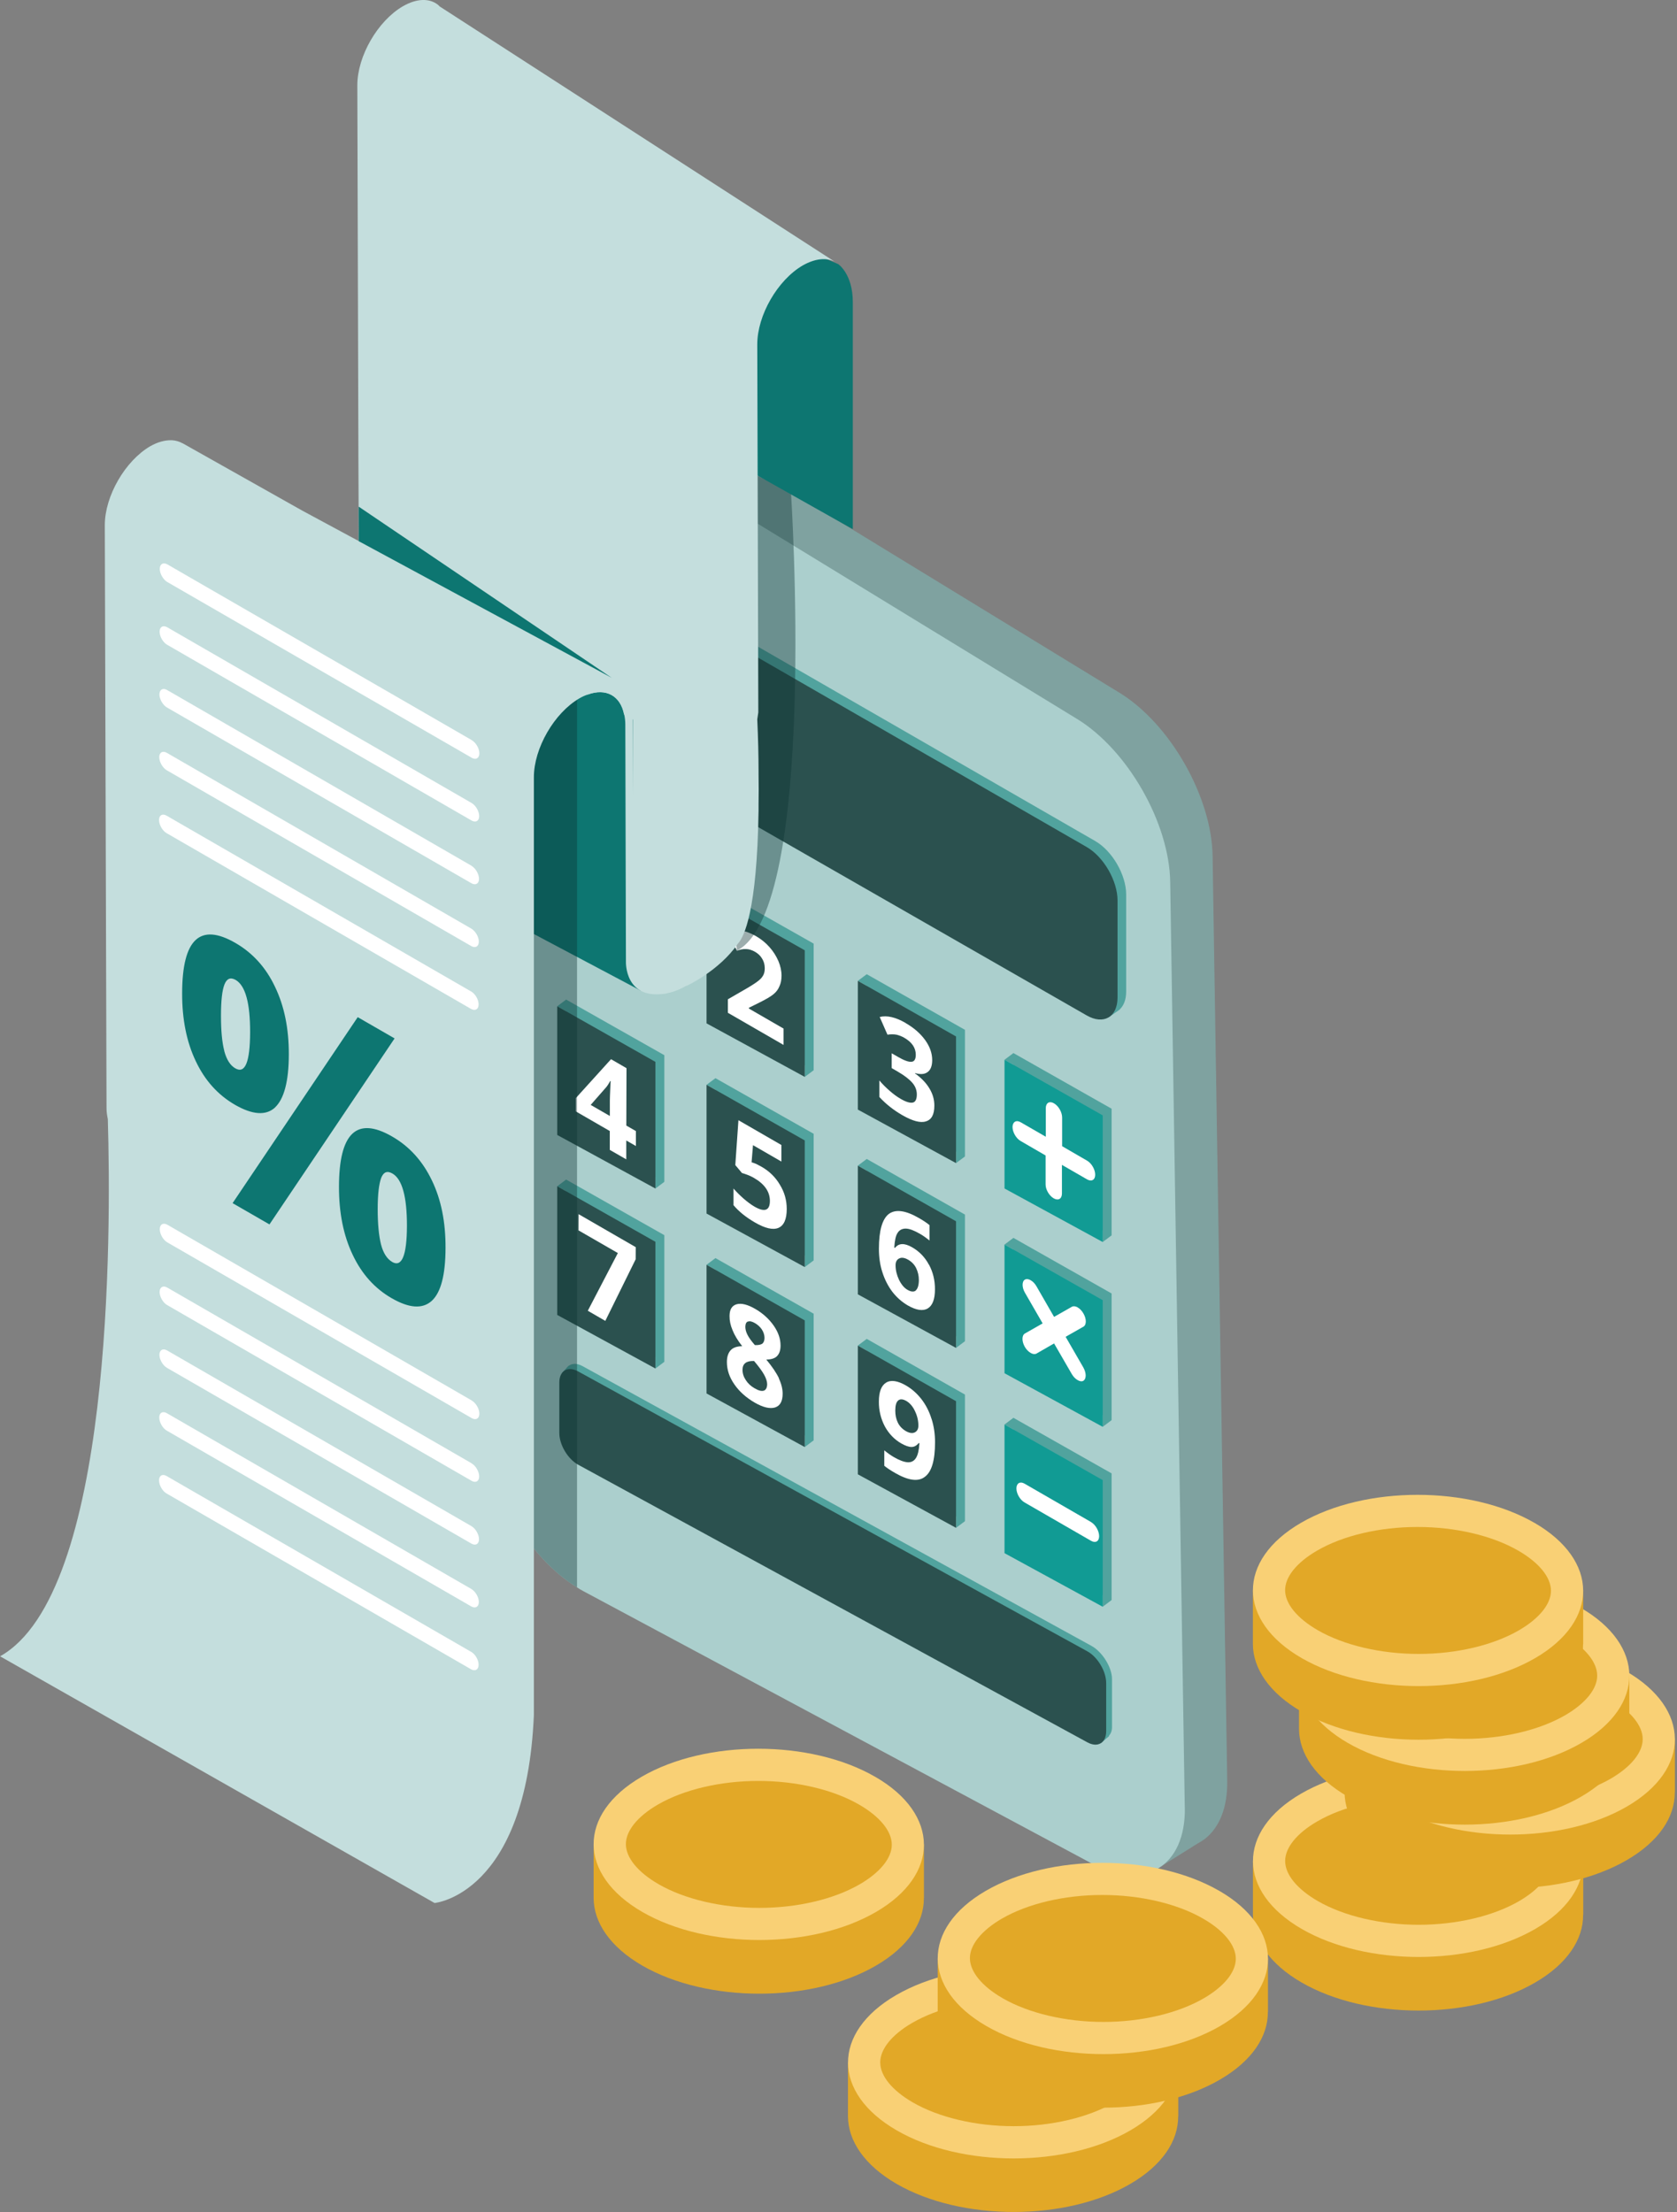<svg width="307" height="405" viewBox="0 0 307 405" fill="none" xmlns="http://www.w3.org/2000/svg">
<rect x="0" y="0" width="307" height="405" fill="#808080" stroke="none"/>
<g clip-path="url(#clip0_29_23249)">
<path d="M224.661 326.081L221.983 156.701C221.815 145.856 214.176 132.48 204.917 126.821L114.051 71.269C109 68.186 104.488 68.051 101.417 70.312L94.555 74.531L97.446 78.277C97.356 79.042 97.3 79.83 97.3 80.662V257.647C97.3 268.492 105.051 281.441 114.613 286.56L207.662 336.431C208.888 337.084 210.07 337.579 211.217 337.916L212.488 341.752L219.34 337.466C219.7 337.275 220.048 337.061 220.386 336.814L220.6 336.679H220.577C223.187 334.642 224.74 331.009 224.661 326.059V326.081Z" fill="#7FA2A0"/>
<path d="M216.901 330.897C217.104 341.742 209.476 346.366 199.936 341.225L106.887 291.376C106.46 291.14 106.021 290.903 105.627 290.633C96.627 285.098 89.562 272.836 89.562 262.463V85.49C89.562 74.611 97.066 70.403 106.291 76.062L197.18 131.637C206.416 137.296 214.066 150.65 214.224 161.483L216.89 330.897H216.901Z" fill="#ABCFCD"/>
<path d="M200.525 154.001L107.555 100.417C105.969 99.495 104.529 99.45 103.494 100.091L101.75 101.272L102.256 101.688C102.043 102.251 101.896 102.903 101.896 103.68V121.781C101.896 125.358 104.439 129.757 107.555 131.535L200.514 184.826C201.324 185.287 202.078 185.523 202.775 185.568L202.933 186.277L204.418 185.242C204.53 185.186 204.62 185.096 204.721 185.028L205.025 184.815L205.002 184.792C205.722 184.106 206.161 183.015 206.161 181.552V163.766C206.161 160.188 203.619 155.79 200.514 154.001H200.525Z" fill="#51A39E"/>
<path d="M105.952 101.497C102.847 99.708 100.305 101.171 100.305 104.759V122.861C100.305 126.449 102.847 130.837 105.963 132.614L198.922 185.906C202.027 187.694 204.581 186.221 204.581 182.632V164.857C204.581 161.268 202.038 156.869 198.933 155.081L105.963 101.497H105.952Z" fill="#2B514F"/>
<path d="M103.639 147.217L102.008 148.443L103.639 149.366V170.786L119.985 179.696V181.811L121.617 180.596V157.398L103.639 147.217Z" fill="#51A39E"/>
<path d="M102.008 148.443V172.001L119.985 181.811V158.625L102.008 148.443Z" fill="#2B514F"/>
<path d="M130.975 162.585L129.344 163.811L130.975 164.734V186.154L147.321 195.064V197.167L148.953 195.952V172.766L130.975 162.585Z" fill="#51A39E"/>
<path d="M129.344 163.811V187.368L147.321 197.167V173.992L129.344 163.811Z" fill="#2B514F"/>
<path d="M158.67 178.37L157.039 179.585L158.67 180.508V201.928L175.017 210.849V212.953L176.648 211.738V188.551L158.67 178.37Z" fill="#51A39E"/>
<path d="M157.039 179.585V203.154L175.017 212.952V189.766L157.039 179.585Z" fill="#2B514F"/>
<path d="M185.522 192.805L183.891 194.031L185.522 194.953V216.373L201.868 225.295V227.398L203.499 226.183V202.997L185.522 192.805Z" fill="#51A39E"/>
<path d="M183.891 194.031V217.6L201.868 227.399V204.213L183.891 194.031Z" fill="#119B94"/>
<path d="M103.639 183.014L102.008 184.24L103.639 185.162V206.582L119.985 215.504V217.607L121.617 216.381V193.195L103.639 183.014Z" fill="#51A39E"/>
<path d="M102.008 184.24V207.798L119.985 217.608V194.421L102.008 184.24Z" fill="#2B514F"/>
<path d="M130.975 197.404L129.344 198.619L130.975 199.542V220.962L147.321 229.883V231.987L148.953 230.772V207.586L130.975 197.404Z" fill="#51A39E"/>
<path d="M129.344 198.619V222.188L147.321 231.987V208.8L129.344 198.619Z" fill="#2B514F"/>
<path d="M158.67 212.195L157.039 213.422L158.67 214.344V235.753L175.017 244.674V246.789L176.648 245.563V222.377L158.67 212.195Z" fill="#51A39E"/>
<path d="M157.039 213.422V236.979L175.017 246.789V223.603L157.039 213.422Z" fill="#2B514F"/>
<path d="M185.522 226.643L183.891 227.869L185.522 228.791V250.2L201.868 259.121V261.236L203.499 260.01V236.824L185.522 226.643Z" fill="#51A39E"/>
<path d="M183.891 227.869V251.427L201.868 261.237V238.05L183.891 227.869Z" fill="#119B94"/>
<path d="M103.639 215.967L102.008 217.193L103.639 218.104V239.524L119.985 248.446V250.561L121.617 249.334V226.148L103.639 215.967Z" fill="#51A39E"/>
<path d="M102.008 217.193V240.751L119.985 250.561V227.363L102.008 217.193Z" fill="#2B514F"/>
<path d="M130.975 230.344L129.344 231.57L130.975 232.493V253.901L147.321 262.822V264.938L148.953 263.711V240.525L130.975 230.344Z" fill="#51A39E"/>
<path d="M129.344 231.57V255.128L147.321 264.938V241.752L129.344 231.57Z" fill="#2B514F"/>
<path d="M158.67 245.137L157.039 246.363L158.67 247.285V268.705L175.017 277.627V279.73L176.648 278.515V255.329L158.67 245.137Z" fill="#51A39E"/>
<path d="M157.039 246.363V269.932L175.017 279.731V256.545L157.039 246.363Z" fill="#2B514F"/>
<path d="M185.522 259.584L183.891 260.81L185.522 261.733V283.153L201.868 292.074V294.178L203.499 292.951V269.765L185.522 259.584Z" fill="#51A39E"/>
<path d="M183.891 260.811V284.368L201.868 294.178V270.992L183.891 260.811Z" fill="#119B94"/>
<path d="M199.867 301.377L106.638 250.122C105.603 249.548 104.703 249.616 104.073 250.088V250.055L102.914 251.348L103.274 251.787C103.263 251.922 103.195 252.012 103.195 252.147V261.395C103.195 263.555 104.748 266.165 106.649 267.2L199.867 318.027C200.339 318.286 200.8 318.432 201.239 318.488L201.532 319.163L203.039 317.87L202.994 317.825C203.32 317.442 203.568 316.958 203.568 316.25V307.407C203.568 305.247 201.768 302.435 199.878 301.388L199.867 301.377Z" fill="#51A39E"/>
<path d="M102.391 253.125C102.391 250.965 103.943 250.054 105.833 251.089L199.062 302.344C200.952 303.39 202.504 306 202.504 308.16V316.958C202.504 319.118 200.952 320.04 199.062 319.005L105.844 268.178C103.954 267.143 102.391 264.533 102.391 262.373V253.125Z" fill="#2B514F"/>
<path d="M112.641 157.477L112.596 174.217L109.536 172.451L109.558 162.765L109.592 161.19L109.648 159.468C109.142 159.783 108.771 159.941 108.591 160.008L106.903 160.593L105.43 157.601L110.132 156.015L112.641 157.466V157.477Z" fill="white"/>
<path d="M138.459 171.438C139.359 171.956 140.169 172.619 140.866 173.407C141.564 174.183 142.093 175.038 142.498 175.961C142.869 176.838 143.071 177.761 143.071 178.627C143.071 179.403 142.936 180.056 142.689 180.573C142.464 181.136 142.104 181.619 141.609 182.024C141.103 182.452 140.225 182.958 138.988 183.577L137.098 184.511V184.657L143.443 188.324V191.317L133.25 185.433V182.958L136.929 180.832C138.009 180.191 138.718 179.696 139.044 179.392C139.393 179.099 139.618 178.773 139.775 178.458C139.933 178.109 140 177.727 140 177.288C140 176.602 139.831 176.006 139.505 175.499C139.201 174.982 138.774 174.588 138.234 174.273C137.683 173.958 137.131 173.778 136.603 173.767C136.051 173.733 135.5 173.846 134.915 174.071L133.261 170.842C133.97 170.561 134.566 170.414 135.05 170.369C135.5 170.336 136.029 170.448 136.58 170.583C137.131 170.763 137.761 171.033 138.459 171.438Z" fill="white"/>
<path d="M165.803 187.323C167.31 188.189 168.48 189.213 169.358 190.417C170.235 191.643 170.652 192.835 170.652 194.107C170.652 195.142 170.37 195.884 169.819 196.278C169.268 196.705 168.492 196.75 167.502 196.469V196.525C168.683 197.38 169.56 198.292 170.157 199.304C170.753 200.283 171.057 201.352 171.045 202.443C171.045 204.052 170.539 205.008 169.504 205.312C168.503 205.649 167.04 205.244 165.162 204.164C163.587 203.253 162.18 202.15 160.977 200.845V197.819C161.539 198.483 162.158 199.102 162.844 199.698C163.519 200.294 164.172 200.778 164.847 201.172C165.848 201.757 166.602 201.982 167.108 201.869C167.58 201.768 167.839 201.25 167.839 200.384C167.839 199.608 167.569 198.877 166.995 198.224C166.444 197.594 165.567 196.908 164.34 196.199L163.238 195.558V192.847L164.374 193.499C165.499 194.152 166.332 194.455 166.838 194.399C167.367 194.388 167.648 193.938 167.648 193.128C167.648 191.857 166.95 190.822 165.567 190.023C165.094 189.742 164.61 189.562 164.115 189.438C163.609 189.348 163.058 189.348 162.462 189.438L161.044 186.198C162.372 185.872 163.958 186.232 165.814 187.312L165.803 187.323Z" fill="white"/>
<path d="M114.658 206.079L116.413 207.091V209.825L114.647 208.812V212.266L111.632 210.534V207.08L105.422 203.491V201.039L111.857 193.929L114.692 195.571L114.658 206.09V206.079ZM111.711 199.464C111.744 198.586 111.767 198.08 111.789 197.956L111.711 197.911C111.463 198.372 111.182 198.845 110.833 199.216L108.133 202.299L111.643 204.324V201.5C111.643 201.005 111.677 200.33 111.711 199.452V199.464Z" fill="white"/>
<path d="M143.045 209.678V212.671L137.847 209.667L137.589 212.806L137.915 212.907C138.342 213.042 138.849 213.301 139.422 213.627C140.829 214.437 141.954 215.517 142.775 216.923C143.63 218.307 144.024 219.781 144.024 221.356C144.024 223.235 143.506 224.382 142.505 224.81C141.504 225.237 140.064 224.9 138.219 223.831C136.587 222.886 135.282 221.851 134.281 220.658V217.61C134.821 218.228 135.44 218.847 136.115 219.443C136.812 220.051 137.499 220.557 138.095 220.906C139.974 221.997 140.93 221.648 140.941 219.893C140.941 218.195 139.974 216.788 138.016 215.663C137.667 215.461 137.285 215.27 136.858 215.112C136.43 214.955 136.081 214.831 135.834 214.775L134.608 213.312L135.181 205.1L143.056 209.645L143.045 209.678Z" fill="white"/>
<path d="M170.067 231.548C170.787 232.887 171.17 234.405 171.158 236.07C171.158 237.859 170.72 239.029 169.842 239.558C168.965 240.087 167.727 239.895 166.197 239.018C165.117 238.388 164.161 237.555 163.362 236.52C162.586 235.497 161.967 234.293 161.54 232.954C161.09 231.593 160.898 230.153 160.898 228.623C160.898 225.304 161.517 223.178 162.721 222.255C163.958 221.355 165.792 221.603 168.222 223.009C169.055 223.482 169.673 223.909 170.157 224.303V227.127C169.572 226.654 168.976 226.215 168.391 225.889C167.333 225.282 166.49 224.955 165.803 224.944C165.151 224.944 164.645 225.203 164.318 225.732C163.97 226.227 163.79 227.16 163.711 228.409L163.835 228.488C164.521 227.588 165.567 227.554 166.996 228.375C168.301 229.129 169.325 230.187 170.056 231.559L170.067 231.548ZM167.648 236.262C167.997 235.947 168.2 235.339 168.211 234.394C168.211 233.584 168.042 232.853 167.716 232.178C167.39 231.525 166.895 231.008 166.242 230.637C165.612 230.277 165.061 230.187 164.633 230.4C164.183 230.603 163.947 231.019 163.947 231.66C163.947 232.549 164.172 233.46 164.566 234.293C164.993 235.17 165.511 235.8 166.141 236.16C166.793 236.532 167.3 236.565 167.648 236.284V236.262Z" fill="white"/>
<path d="M116.38 228.341L116.369 230.557L110.811 241.841L107.605 239.985L113.106 229.421L105.906 225.27L105.918 222.3L116.38 228.341Z" fill="white"/>
<path d="M142.577 252.37C143.049 253.371 143.274 254.305 143.274 255.171C143.274 256.555 142.813 257.387 141.89 257.691C140.934 257.972 139.708 257.691 138.178 256.814C136.603 255.902 135.343 254.777 134.443 253.472C133.52 252.156 133.07 250.806 133.07 249.366C133.07 248.421 133.307 247.712 133.757 247.217C134.184 246.745 134.893 246.486 135.872 246.475C135.05 245.429 134.443 244.416 134.094 243.516C133.723 242.639 133.543 241.784 133.554 240.951C133.554 239.77 133.982 239.039 134.87 238.791C135.725 238.566 136.85 238.836 138.234 239.635C139.64 240.445 140.765 241.469 141.62 242.684C142.475 243.899 142.892 245.125 142.892 246.362C142.892 247.229 142.667 247.847 142.262 248.275C141.857 248.702 141.182 248.916 140.282 248.916C141.362 250.232 142.138 251.369 142.61 252.37H142.577ZM139.854 254.609C140.237 254.451 140.428 254.046 140.439 253.439C140.439 252.921 140.237 252.336 139.865 251.661C139.494 251.009 138.887 250.176 138.043 249.186C136.637 249.13 135.928 249.67 135.928 250.795C135.928 251.459 136.13 252.089 136.524 252.674C136.895 253.27 137.447 253.787 138.155 254.192C138.909 254.631 139.483 254.755 139.865 254.597L139.854 254.609ZM136.929 241.952C136.603 242.054 136.457 242.402 136.445 242.92C136.445 243.381 136.569 243.854 136.817 244.349C137.064 244.866 137.537 245.519 138.189 246.272C138.842 246.306 139.292 246.194 139.573 246.002C139.82 245.777 139.955 245.417 139.955 244.956C139.955 244.439 139.787 243.899 139.46 243.404C139.134 242.92 138.707 242.537 138.178 242.234C137.672 241.941 137.244 241.84 136.918 241.975L136.929 241.952Z" fill="white"/>
<path d="M170.532 259.762C170.96 261.1 171.173 262.529 171.173 264.059C171.173 267.378 170.555 269.47 169.317 270.382C168.113 271.338 166.28 271.079 163.838 269.673C162.961 269.167 162.308 268.728 161.881 268.368V265.544C162.443 266.005 163.017 266.422 163.613 266.77C164.637 267.367 165.492 267.682 166.167 267.727C166.82 267.76 167.326 267.502 167.675 266.95C168.023 266.41 168.237 265.51 168.316 264.262L168.192 264.194C167.787 264.689 167.36 264.925 166.865 264.925C166.358 264.925 165.706 264.689 164.963 264.262C163.715 263.542 162.713 262.495 161.982 261.157C161.262 259.784 160.88 258.277 160.891 256.634C160.891 254.812 161.352 253.664 162.23 253.135C163.107 252.607 164.345 252.798 165.841 253.664C166.921 254.283 167.866 255.127 168.676 256.162C169.475 257.197 170.105 258.4 170.521 259.762H170.532ZM167.438 262.27C167.888 262.045 168.113 261.652 168.125 261.044C168.125 260.122 167.922 259.233 167.506 258.378C167.112 257.512 166.561 256.882 165.931 256.51C165.278 256.139 164.772 256.105 164.423 256.42C164.075 256.702 163.895 257.32 163.895 258.277C163.895 259.087 164.041 259.807 164.367 260.482C164.693 261.134 165.188 261.652 165.841 262.023C166.471 262.383 167.022 262.473 167.45 262.259L167.438 262.27Z" fill="white"/>
<path d="M192.942 202.005C193.786 202.489 194.438 203.636 194.438 204.604V209.858L199.017 212.513C199.838 212.985 200.502 214.155 200.491 215.089C200.491 216.023 199.827 216.405 199.006 215.933L194.404 213.278V218.565C194.382 219.51 193.718 219.881 192.886 219.398C192.064 218.925 191.401 217.778 191.412 216.844V211.556L186.833 208.901C186.012 208.429 185.359 207.281 185.359 206.348C185.359 205.414 186.034 204.998 186.844 205.47L191.446 208.125V202.871C191.468 201.904 192.132 201.533 192.942 202.005Z" fill="white"/>
<path d="M199.739 278.684C200.56 279.156 201.213 280.326 201.213 281.26C201.213 282.205 200.549 282.576 199.728 282.104L187.544 275.073C186.723 274.6 186.07 273.453 186.07 272.519C186.07 271.574 186.734 271.169 187.555 271.641L199.739 278.673V278.684Z" fill="white"/>
<path d="M197.285 239.377C197.667 239.591 198.05 239.985 198.342 240.491C198.916 241.481 198.916 242.572 198.342 242.898L195.08 244.755L198.32 250.368C198.894 251.392 198.894 252.45 198.32 252.81C198.027 252.978 197.634 252.9 197.263 252.675C196.891 252.461 196.509 252.09 196.205 251.572L192.965 245.97L189.725 247.837C189.41 247.983 189.039 247.927 188.668 247.702C188.296 247.488 187.891 247.095 187.61 246.6C187.036 245.587 187.036 244.518 187.61 244.158L190.872 242.302L187.632 236.688C187.059 235.698 187.059 234.607 187.632 234.281C187.936 234.123 188.319 234.18 188.69 234.405C189.072 234.618 189.455 235.001 189.747 235.518L192.965 241.11L196.227 239.253C196.531 239.096 196.902 239.152 197.285 239.366V239.377Z" fill="white"/>
<path d="M117.298 181.382L77.586 160.334L99.388 101.474L129.943 124.559V169.862L117.298 181.382Z" fill="#0D7671"/>
<path opacity="0.4" d="M144.795 90.056C144.795 90.056 149.835 166.308 134.907 174.06L125.164 80.617L144.784 90.056H144.795Z" fill="#0C3432"/>
<path d="M153.408 48.329C153.408 48.329 156.12 50.084 156.12 55.327V96.895L131.403 82.968L129.93 49.117L143.025 43.874L153.408 48.34V48.329Z" fill="#0D7671"/>
<path opacity="0.4" d="M105.635 126.954V290.631C96.635 285.096 89.57 272.833 89.57 262.461V118.359L105.635 126.954Z" fill="#0C3432"/>
<path d="M152.77 47.89C151.274 47.147 149.238 47.305 146.954 48.598C142.364 51.265 138.629 57.711 138.629 63.055L138.82 130.42L138.629 131.713C138.787 135.167 138.865 138.351 138.865 141.253V141.681C138.899 143.65 138.899 145.495 138.865 147.261V148.476C138.584 166.858 136.199 171.572 135.097 172.753C131.677 177.748 125.714 180.493 125.714 180.493V180.448C118.48 184.532 116.557 179.267 116.05 176.837C115.927 176.173 115.893 175.701 115.893 175.701V131.713H115.848L114.239 130.813C113.575 127.393 110.943 125.942 107.602 127.157L82.424 113.252C82.188 118.438 78.577 124.558 74.099 127.112C69.509 129.79 65.729 127.63 65.729 122.32L65.65 101.035V99.066C65.684 97.536 65.684 95.927 65.65 94.24V92.743L65.605 82.967V81.988L65.414 15.613C65.414 10.27 69.149 3.835 73.739 1.157C76.327 -0.339 78.644 -0.339 80.174 0.876C80.298 0.955 80.377 1.067 80.455 1.157L152.77 47.89Z" fill="#C4DEDD"/>
<path d="M116.037 172.606L115.902 140.746L115.868 131.712H115.902C115.902 131.555 115.868 131.397 115.823 131.206V130.925C115.553 128.45 114.608 125.93 112.054 124.13L109.703 122.87C109.703 122.87 109.579 122.836 109.546 122.791L65.671 99.065L55.264 93.451L33.428 81.155H33.394C32.843 80.84 32.179 80.648 31.471 80.603H31.279C30.143 80.603 28.883 80.918 27.511 81.695C22.921 84.372 19.186 90.807 19.186 96.151L19.501 202.869C19.501 203.611 19.613 204.275 19.737 204.905C20.367 226.19 20.524 291.744 0.016 303.252L79.553 348.421C79.553 348.421 96.327 346.925 97.733 314.019V142.321C97.733 136.977 101.468 130.542 106.058 127.865C106.609 127.55 107.116 127.314 107.633 127.156C110.974 125.941 113.607 127.392 114.271 130.812C114.394 131.364 114.473 131.994 114.473 132.657L114.586 176.06C114.586 176.06 114.282 183.316 122.146 181.865C114.901 182.382 116.071 172.606 116.071 172.606H116.037Z" fill="#C4DEDD"/>
<path d="M112.04 124.131L65.656 99.077C65.69 97.547 65.69 95.939 65.656 94.251V92.755L112.04 124.142V124.131Z" fill="#0D7671"/>
<path d="M50.343 202.778C48.678 204.297 46.214 204.117 43.008 202.272C39.903 200.472 37.518 197.84 35.842 194.296C34.165 190.786 33.322 186.612 33.344 181.797C33.367 171.942 36.618 168.905 43.087 172.64C46.248 174.462 48.678 177.14 50.343 180.672C52.042 184.193 52.885 188.311 52.874 193.07C52.863 197.997 51.997 201.215 50.332 202.778H50.343ZM41.05 192.417C41.478 194.015 42.153 195.072 43.075 195.601C44.887 196.647 45.764 194.442 45.787 189.031C45.798 183.642 44.932 180.458 43.132 179.412C42.198 178.883 41.523 179.153 41.095 180.233C40.668 181.313 40.454 183.215 40.454 185.948C40.454 188.682 40.645 190.82 41.062 192.417H41.05ZM42.58 220.283L49.33 224.176L72.235 190.122L65.485 186.23L42.58 220.283ZM79.064 216.121C80.763 219.642 81.584 223.748 81.562 228.507C81.55 233.435 80.707 236.641 79.042 238.171C77.354 239.701 74.913 239.543 71.684 237.676C68.602 235.898 66.217 233.255 64.552 229.711C62.875 226.201 62.043 222.027 62.054 217.246C62.077 207.391 65.328 204.365 71.774 208.077C74.958 209.911 77.365 212.577 79.064 216.121ZM71.785 231.05C73.563 232.073 74.474 229.891 74.497 224.48C74.508 219.091 73.619 215.885 71.842 214.861C70.885 214.31 70.21 214.58 69.783 215.66C69.378 216.751 69.142 218.641 69.142 221.375C69.142 224.108 69.355 226.257 69.749 227.843C70.165 229.441 70.852 230.498 71.797 231.05H71.785Z" fill="#0D7671"/>
<path d="M86.293 158.51C87.069 158.96 87.699 160.04 87.688 160.929C87.688 161.795 87.058 162.155 86.281 161.705L30.56 129.53C29.806 129.092 29.188 128.012 29.188 127.145C29.188 126.257 29.817 125.897 30.571 126.324L86.293 158.499V158.51Z" fill="white"/>
<path d="M86.324 147.015C87.1 147.465 87.73 148.545 87.719 149.445C87.719 150.311 87.089 150.66 86.312 150.221L30.591 118.046C29.837 117.619 29.219 116.527 29.219 115.661C29.219 114.772 29.849 114.412 30.602 114.84L86.324 147.015Z" fill="white"/>
<path d="M86.261 170.01C87.037 170.46 87.668 171.54 87.656 172.406C87.656 173.295 87.026 173.655 86.25 173.205L30.529 141.03C29.775 140.591 29.156 139.511 29.156 138.622C29.156 137.756 29.786 137.396 30.54 137.835L86.261 170.01Z" fill="white"/>
<path d="M86.355 135.516C87.131 135.966 87.761 137.046 87.75 137.935C87.75 138.824 87.12 139.184 86.344 138.734L30.622 106.559C29.869 106.12 29.25 105.04 29.25 104.151C29.25 103.263 29.88 102.902 30.634 103.33L86.355 135.505V135.516Z" fill="white"/>
<path d="M86.222 181.506C86.998 181.956 87.628 183.013 87.617 183.902C87.617 184.791 86.987 185.151 86.211 184.712L30.49 152.537C29.736 152.098 29.117 151.018 29.117 150.129C29.117 149.241 29.747 148.903 30.501 149.342L86.222 181.517V181.506Z" fill="white"/>
<path d="M86.293 279.415C87.069 279.865 87.699 280.945 87.688 281.834C87.688 282.7 87.058 283.06 86.281 282.61L30.56 250.435C29.806 249.996 29.188 248.916 29.188 248.061C29.188 247.173 29.817 246.813 30.571 247.24L86.293 279.415Z" fill="white"/>
<path d="M86.324 267.919C87.1 268.369 87.73 269.449 87.719 270.337C87.719 271.204 87.089 271.564 86.312 271.114L30.591 238.939C29.837 238.511 29.219 237.42 29.219 236.554C29.219 235.665 29.849 235.305 30.602 235.732L86.324 267.907V267.919Z" fill="white"/>
<path d="M86.261 290.914C87.037 291.364 87.668 292.444 87.656 293.31C87.656 294.199 87.026 294.559 86.25 294.109L30.529 261.934C29.775 261.507 29.156 260.415 29.156 259.527C29.156 258.66 29.786 258.3 30.54 258.739L86.261 290.914Z" fill="white"/>
<path d="M86.355 256.421C87.131 256.871 87.761 257.951 87.75 258.839C87.75 259.728 87.12 260.088 86.344 259.638L30.622 227.463C29.869 227.024 29.25 225.944 29.25 225.056C29.25 224.167 29.88 223.807 30.634 224.234L86.355 256.409V256.421Z" fill="white"/>
<path d="M86.222 302.41C86.998 302.86 87.628 303.906 87.617 304.806C87.617 305.695 86.987 306.055 86.211 305.616L30.49 273.441C29.736 273.014 29.117 271.922 29.117 271.034C29.117 270.145 29.747 269.807 30.501 270.246L86.222 302.421V302.41Z" fill="white"/>
<path d="M289.836 350.606V340.785H284.56C283.502 339.885 282.287 339.019 280.903 338.22C269.057 331.38 249.921 331.38 238.153 338.22C236.781 339.019 235.577 339.885 234.531 340.785H229.367V350.606C229.39 355.084 232.371 359.561 238.288 362.981C250.135 369.821 269.271 369.832 281.038 362.981C286.922 359.561 289.847 355.084 289.813 350.595L289.836 350.606Z" fill="#E2A827"/>
<path d="M280.902 328.409C292.748 335.249 292.815 346.342 281.048 353.171C269.269 360.011 250.144 360.011 238.298 353.171C226.463 346.331 226.384 335.249 238.163 328.409C249.93 321.569 269.067 321.569 280.913 328.409H280.902Z" fill="#F9D075"/>
<path d="M259.712 352.407C252.759 352.407 246.021 350.82 241.239 348.064C237.448 345.87 235.266 343.204 235.266 340.729C235.266 338.299 237.392 335.655 241.116 333.495C245.852 330.739 252.546 329.164 259.498 329.164C266.451 329.164 273.178 330.739 277.959 333.495C281.762 335.689 283.944 338.367 283.944 340.842C283.944 343.272 281.818 345.904 278.094 348.075C273.358 350.82 266.664 352.407 259.712 352.407Z" fill="#E2A827"/>
<path d="M306.617 328.185V318.364H301.341C300.283 317.464 299.068 316.598 297.685 315.799C285.85 308.959 266.702 308.959 254.935 315.799C253.562 316.598 252.358 317.464 251.312 318.364H246.148V328.185C246.171 332.663 249.152 337.14 255.07 340.56C266.916 347.4 286.052 347.411 297.82 340.56C303.703 337.14 306.628 332.663 306.595 328.174L306.617 328.185Z" fill="#E2A827"/>
<path d="M297.683 305.988C309.529 312.828 309.597 323.92 297.829 330.76C286.062 337.6 266.925 337.6 255.079 330.76C243.244 323.92 243.165 312.839 254.944 305.999C266.712 299.159 285.848 299.159 297.694 305.999L297.683 305.988Z" fill="#F9D075"/>
<path d="M276.501 329.985C269.548 329.985 262.81 328.398 258.028 325.642C254.237 323.448 252.055 320.782 252.055 318.307C252.055 315.877 254.181 313.233 257.905 311.073C262.641 308.328 269.335 306.742 276.287 306.742C283.24 306.742 289.967 308.317 294.737 311.073C298.54 313.267 300.722 315.945 300.722 318.42C300.722 320.85 298.596 323.482 294.872 325.653C290.136 328.398 283.442 329.985 276.49 329.985H276.501Z" fill="#E2A827"/>
<path d="M282.842 323.246C282.583 323.831 282.032 324.36 281.188 324.844C279.669 325.732 277.892 326.137 275.878 326.025C273.842 325.924 271.727 325.339 269.533 324.304L266.597 326.014L264.617 324.877L267.508 323.19C265.191 321.806 263.548 320.366 262.547 318.892L266.349 316.687C266.777 317.419 267.396 318.217 268.284 319.095C269.151 319.95 270.006 320.67 270.894 321.232L275.349 318.645L274.731 317.869C273.572 316.327 273.032 315.067 273.133 314.111C273.212 313.132 273.898 312.277 275.181 311.535C276.576 310.725 278.252 310.365 280.266 310.489C282.234 310.601 284.327 311.164 286.453 312.199L288.658 310.916L290.638 312.064L288.501 313.301C290.616 314.629 292.168 316.035 293.181 317.542L288.444 318.701C287.578 317.486 286.397 316.361 284.946 315.371L280.704 317.835C281.863 319.354 282.583 320.479 282.853 321.244C283.101 322.009 283.123 322.684 282.842 323.257V323.246ZM272.953 322.324C274.483 322.954 275.732 322.999 276.632 322.481C277.026 322.256 277.206 321.941 277.138 321.592C277.116 321.244 276.913 320.794 276.531 320.242L272.953 322.324ZM279.523 316.215L282.898 314.246C281.481 313.627 280.344 313.571 279.534 314.044C279.118 314.291 278.893 314.572 278.938 314.899C278.961 315.225 279.141 315.652 279.523 316.204V316.215Z" fill="#F9D075"/>
<path d="M298.273 316.563V306.742H292.997C291.94 305.842 290.725 304.976 289.341 304.177C277.506 297.337 258.358 297.337 246.591 304.177C245.218 304.976 244.015 305.842 242.968 306.742H237.805V316.563C237.827 321.041 240.808 325.518 246.726 328.938C258.572 335.778 277.708 335.789 289.476 328.938C295.36 325.518 298.285 321.041 298.251 316.552L298.273 316.563Z" fill="#E2A827"/>
<path d="M289.347 294.356C301.193 301.196 301.261 312.288 289.493 319.117C277.726 325.957 258.589 325.957 246.743 319.117C234.908 312.277 234.829 301.196 246.608 294.356C258.376 287.516 277.512 287.516 289.358 294.356H289.347Z" fill="#F9D075"/>
<path d="M268.157 318.364C261.205 318.364 254.466 316.777 249.685 314.021C245.893 311.827 243.711 309.161 243.711 306.686C243.711 304.256 245.837 301.612 249.561 299.452C254.297 296.707 260.991 295.121 267.943 295.121C274.896 295.121 281.623 296.696 286.405 299.452C290.207 301.646 292.39 304.324 292.39 306.799C292.39 309.229 290.263 311.861 286.54 314.032C281.803 316.777 275.11 318.364 268.157 318.364Z" fill="#E2A827"/>
<path d="M289.828 301.016V291.195H284.552C283.494 290.295 282.279 289.429 280.896 288.63C269.061 281.79 249.913 281.79 238.146 288.63C236.773 289.429 235.569 290.295 234.523 291.195H229.359V301.016C229.382 305.494 232.363 309.971 238.281 313.391C250.127 320.231 269.263 320.243 281.031 313.391C286.914 309.971 289.839 305.494 289.806 301.005L289.828 301.016Z" fill="#E2A827"/>
<path d="M280.894 278.808C292.74 285.648 292.808 296.741 281.04 303.581C269.273 310.421 250.136 310.409 238.29 303.581C226.455 296.752 226.376 285.659 238.155 278.819C249.923 271.979 269.059 271.979 280.905 278.819L280.894 278.808Z" fill="#F9D075"/>
<path d="M259.704 302.817C252.752 302.817 246.013 301.23 241.232 298.474C237.44 296.28 235.258 293.614 235.258 291.139C235.258 288.709 237.384 286.065 241.108 283.905C245.844 281.149 252.538 279.574 259.49 279.574C266.443 279.574 273.17 281.149 277.94 283.905C281.743 286.099 283.925 288.777 283.925 291.252C283.925 293.682 281.799 296.314 278.075 298.485C273.339 301.23 266.645 302.817 259.693 302.817H259.704Z" fill="#E2A827"/>
<path d="M215.703 387.482V377.661H210.427C209.369 376.761 208.154 375.895 206.771 375.096C194.936 368.256 175.788 368.256 164.021 375.096C162.648 375.895 161.444 376.761 160.398 377.661H155.234V387.482C155.257 391.96 158.238 396.437 164.156 399.857C176.002 406.697 195.138 406.708 206.906 399.857C212.789 396.437 215.714 391.96 215.681 387.471L215.703 387.482Z" fill="#E2A827"/>
<path d="M206.773 365.285C218.619 372.125 218.687 383.217 206.919 390.057C195.14 396.897 176.015 396.897 164.169 390.057C152.323 383.217 152.255 372.136 164.034 365.296C175.802 358.456 194.938 358.456 206.784 365.296L206.773 365.285Z" fill="#F9D075"/>
<path d="M185.587 389.282C178.634 389.282 171.896 387.695 167.114 384.939C163.323 382.745 161.141 380.079 161.141 377.604C161.141 375.174 163.267 372.53 166.991 370.37C171.727 367.625 178.421 366.039 185.373 366.039C192.326 366.039 199.053 367.614 203.823 370.37C207.626 372.564 209.808 375.242 209.808 377.717C209.808 380.147 207.682 382.779 203.958 384.95C199.222 387.695 192.517 389.282 185.576 389.282H185.587Z" fill="#E2A827"/>
<path d="M232.125 368.382V358.561H226.849C225.791 357.661 224.576 356.806 223.192 355.996C211.357 349.156 192.21 349.156 180.442 355.996C179.07 356.795 177.866 357.661 176.82 358.561H171.656V368.382C171.69 372.86 174.66 377.337 180.578 380.757C192.424 387.597 211.56 387.609 223.328 380.757C229.211 377.337 232.136 372.86 232.103 368.371L232.125 368.382Z" fill="#E2A827"/>
<path d="M223.195 346.185C235.041 353.025 235.109 364.118 223.341 370.958C211.562 377.798 192.437 377.798 180.591 370.958C168.745 364.129 168.677 353.036 180.456 346.196C192.224 339.356 211.36 339.356 223.206 346.196L223.195 346.185Z" fill="#F9D075"/>
<path d="M202.012 370.194C195.06 370.194 188.321 368.607 183.54 365.851C179.748 363.657 177.566 360.991 177.555 358.516C177.555 356.086 179.692 353.442 183.405 351.282C188.141 348.537 194.835 346.951 201.787 346.951C208.74 346.951 215.467 348.526 220.248 351.282C224.051 353.476 226.233 356.154 226.233 358.629C226.233 361.059 224.107 363.691 220.383 365.862C215.647 368.607 208.953 370.194 202.001 370.194H202.012Z" fill="#E2A827"/>
<path d="M169.141 347.514V337.693H163.864C162.807 336.793 161.592 335.927 160.208 335.128C148.373 328.288 129.226 328.288 117.458 335.128C116.086 335.927 114.882 336.793 113.836 337.693H108.672V347.514C108.694 351.992 111.676 356.469 117.593 359.889C129.439 366.729 148.576 366.741 160.354 359.889C166.238 356.469 169.163 351.992 169.129 347.503L169.141 347.514Z" fill="#E2A827"/>
<path d="M160.21 325.306C172.056 332.146 172.123 343.238 160.356 350.067C148.577 356.907 129.452 356.907 117.595 350.067C105.76 343.227 105.681 332.146 117.46 325.306C129.227 318.466 148.363 318.466 160.198 325.306H160.21Z" fill="#F9D075"/>
<path d="M139.024 349.314C132.072 349.314 125.333 347.728 120.552 344.971C116.761 342.778 114.578 340.111 114.578 337.636C114.578 335.206 116.704 332.563 120.428 330.403C125.164 327.658 131.858 326.071 138.811 326.071C145.763 326.071 152.491 327.646 157.272 330.403C161.074 332.596 163.257 335.274 163.257 337.749C163.257 340.179 161.131 342.811 157.407 344.983C152.671 347.728 145.977 349.314 139.024 349.314Z" fill="#E2A827"/>
</g>
<defs>
<clipPath id="clip0_29_23249">
<rect width="306.63" height="405" fill="white"/>
</clipPath>
</defs>
</svg>
